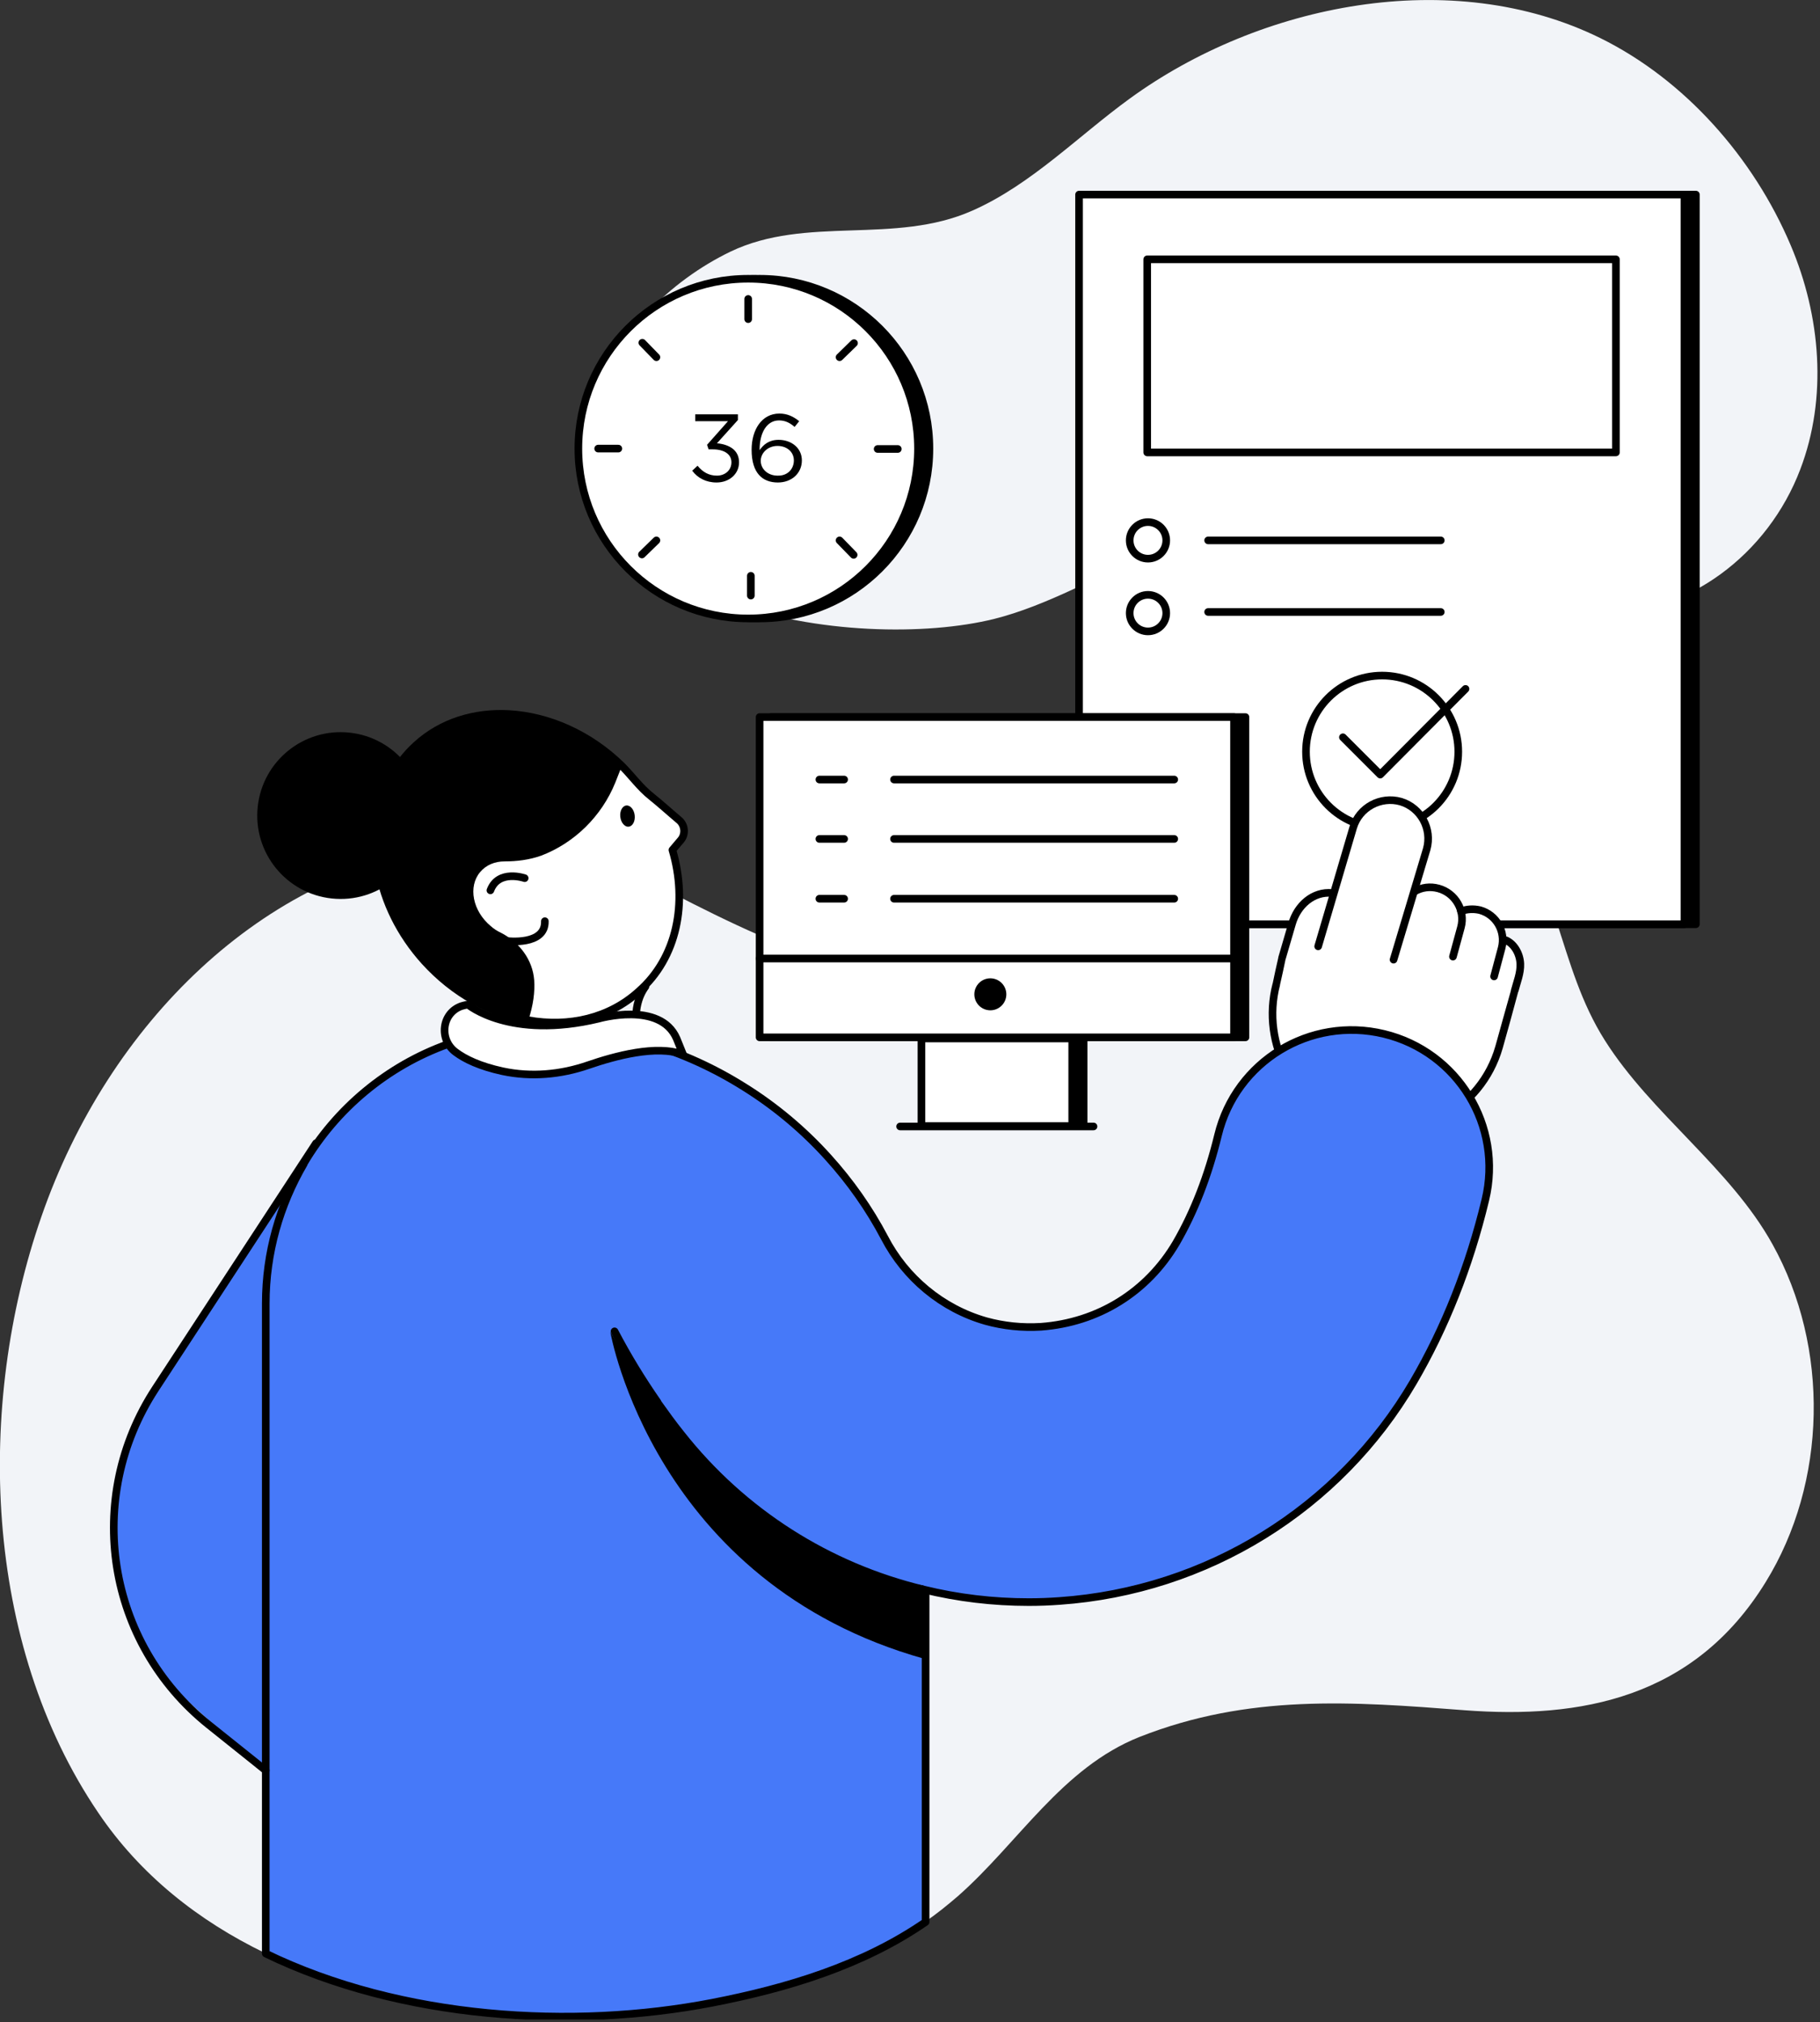 <svg viewBox="0 0 478 531" fill="none" xmlns="http://www.w3.org/2000/svg">
<rect x="0" y="0" width="478" height="531" fill="#333333" stroke="none"/>
<g clip-path="url(#clip0)">
<path d="M419.2 161.3C443.3 161.8 464.4 145.4 472.8 123.3C480 104.5 478.2 83 470.3 64.4C460.6 41.5 442.6 21 420.3 10C381.3 -9.2 330.9 1 296.7 25.9C283.2 35.7 270.8 48.5 255.4 55.3C234.9 64.4 211.8 56.5 191.8 66.1C176.1 73.7 160.9 88.2 157 105.8C145.1 160.4 225.2 171.5 261.2 162.5C288.3 155.7 316.9 130.9 345.3 135.8C371.2 140.2 392.5 160.7 419.2 161.3Z" fill="#F2F4F8"/>
<path d="M463.7 415.5C444.9 446 415.1 451.4 384.7 449.1C355 446.8 328 444.8 299.3 456.1C278.9 464.2 267.5 483.9 251.6 497.9C248.8 500.3 246 502.6 243 504.6C226.5 516 206.5 521.9 187 525.7C150.2 532.8 105.3 530.2 69.7 512.9C52.1 504.4 36.8 492.3 25.8 476C-4.4 431.5 -6.4 369.1 10.9 319.4C28.5 268.6 69.3 228.8 117.5 222.7C120 222.4 122.6 222.1 125.2 222C140.8 221.2 156.6 224.2 170.9 231.6C185.3 239.1 201.2 247.3 217.3 252.4C240.5 259.8 264.4 260.9 285.8 244.4C298.2 234.9 308.1 222.5 319.9 212.2C342.3 192.7 373.1 190.7 393.8 213.2C409.6 230.4 409 253.5 421.5 273.2C433.7 292.5 454.4 306.7 465.5 326.7C480.6 353.8 479.9 389.3 463.7 415.5Z" fill="#F2F4F8"/>
<path d="M445.4 51.1H286.4V242.7H445.4V51.1Z" fill="black" stroke="black" stroke-width="2" stroke-miterlimit="10" stroke-linecap="round" stroke-linejoin="round"/>
<path d="M442.4 51.1H283.4V242.7H442.4V51.1Z" fill="white" stroke="black" stroke-width="2" stroke-miterlimit="10" stroke-linecap="round" stroke-linejoin="round"/>
<path d="M363 217.4C374.046 217.4 383 208.446 383 197.4C383 186.354 374.046 177.4 363 177.4C351.954 177.4 343 186.354 343 197.4C343 208.446 351.954 217.4 363 217.4Z" stroke="black" stroke-width="2" stroke-miterlimit="10" stroke-linecap="round" stroke-linejoin="round"/>
<path d="M352.7 193.6L362.5 203.4L384.9 180.9" stroke="black" stroke-width="2" stroke-miterlimit="10" stroke-linecap="round" stroke-linejoin="round"/>
<path d="M392.4 275.3L392.5 274.9C392.9 274.2 393.2 273.4 393.4 272.6L397.9 256C399.4 250.4 394.1 240.7 388.6 239.2C387.5 238.9 383.5 238.1 384.1 242C383.4 238.2 383.7 235.7 379.7 234.6C376.8 233.8 373.9 234.3 371.5 235.8L375.1 223.6C376.7 218.1 373.6 212.2 368 210.6C362.5 209 356.6 212.1 355 217.7L349.5 236.3C344.8 236.2 340.4 239.3 339.1 244L337.9 248.9L336.9 250.6L334.5 259.7C330.5 275.2 339.3 291.1 354.6 295.9C370.8 300.8 387.8 291.5 392.4 275.3Z" fill="white"/>
<path d="M371.5 234.1C373.4 233 375.6 232.7 377.8 233.3C382.2 234.5 384.9 239.1 383.7 243.5L381.6 251.2" stroke="black" stroke-width="2" stroke-miterlimit="10" stroke-linecap="round" stroke-linejoin="round"/>
<path d="M383.7 239.3C385.2 238.7 387 238.6 388.7 239C393 240.2 395.5 244.6 394.4 248.9L392.4 256.4" stroke="black" stroke-width="2" stroke-miterlimit="10" stroke-linecap="round" stroke-linejoin="round"/>
<path d="M349.9 234.5C344.9 234 340.7 237.7 339.3 242.7L336.7 251.6C336.7 251.7 335.2 258.4 335.2 258.5C331.1 274.2 340.1 290.9 355.6 295.7C371.8 300.7 389 291.4 393.7 275C393.7 275 397.8 260.3 397.8 260.2C398.4 257.9 399.4 255.5 399.3 253.1C399.2 250.6 397.8 247.9 395.5 246.9" stroke="black" stroke-width="2" stroke-miterlimit="10" stroke-linecap="round" stroke-linejoin="round"/>
<path d="M346.2 248.5L355.4 217.3C357 212 362.6 209 367.9 210.5C373.2 212.1 376.2 217.7 374.7 223L366 252" stroke="black" stroke-width="2" stroke-miterlimit="10" stroke-linecap="round" stroke-linejoin="round"/>
<path d="M76.4 310.1L40 364.7C22.5 391 26.8 426.1 50.1 447.4L69.5 465.1V513.4C69.5 513.4 161.2 554.7 243.5 504.1V417.8C243.5 417.8 305.5 433.5 349.8 388.8C349.8 388.8 382.6 361.6 391.3 308.4C391.3 308.4 392.3 281.4 364.5 272.1C364.5 272.1 337.5 262.1 321.2 292.4L317.4 307.2C317.4 307.2 301.9 363 252.6 345C252.6 345 237.6 337 230.6 323.2C230.6 323.2 207.8 278.7 156.8 270.7C157.1 270.6 106.6 259.9 76.4 310.1Z" fill="#4679F9"/>
<path d="M111.241 216.47C112.517 204.443 103.801 193.658 91.774 192.382C79.747 191.106 68.962 199.822 67.686 211.849C66.41 223.876 75.126 234.661 87.153 235.937C99.18 237.213 109.965 228.497 111.241 216.47Z" fill="black"/>
<path d="M176.6 223.2L178.8 220.6C180.1 219.1 179.9 216.7 178.4 215.4C175.9 213.3 173.5 211.1 171 209.1C168.1 206.8 165.9 203.7 163.3 201.1C154.7 192.7 144 188.1 133.7 187.5C124.7 187 116 189.6 109.4 195.6C106.5 198.2 104.2 201.3 102.5 204.7C95.4 218.7 98.5 238 111.5 252.4C119.2 260.9 129 266.2 138.7 267.9C149.4 269.8 160 267.4 167.8 260.3C177.8 251.5 180.7 237.1 176.6 223.2Z" fill="white" stroke="black" stroke-width="2" stroke-miterlimit="10" stroke-linecap="round" stroke-linejoin="round"/>
<path d="M163.3 201.2L161.6 205.5C158 214.4 150.8 221.4 142.1 224.7C139 225.8 135.7 226.2 132.5 226.2C130 226.2 127.7 227.1 126.1 229C122.9 232.8 124.1 239.2 128.9 243.2C129.7 243.9 130.6 244.5 131.5 244.9C136.4 247.4 139.9 252 140.3 257.4C140.5 260.4 140.1 263.9 138.7 268.1C129 266.4 119.2 261.1 111.5 252.6C98.5 238.2 95.4 218.9 102.5 204.9C102.5 204.9 102.5 204.8 102.6 204.8C103 204 103.4 203.3 103.9 202.6C104 202.5 104.1 202.4 104.1 202.2C104.6 201.5 105 200.8 105.5 200.1L105.6 200C106.1 199.3 106.7 198.6 107.3 198C107.4 197.9 107.5 197.8 107.6 197.6C108.2 197 108.8 196.3 109.5 195.7C116.1 189.7 124.8 187.1 133.8 187.6C143.9 188.2 154.7 192.8 163.3 201.2Z" fill="black"/>
<path d="M137.8 230.6C137.8 230.6 130.9 228.2 128.8 233.8" stroke="black" stroke-width="2" stroke-miterlimit="10" stroke-linecap="round" stroke-linejoin="round"/>
<path d="M165.133 217.078C166.175 216.955 166.872 215.61 166.691 214.074C166.509 212.539 165.517 211.394 164.475 211.517C163.433 211.64 162.736 212.985 162.917 214.521C163.099 216.056 164.091 217.201 165.133 217.078Z" fill="black"/>
<path d="M69.8 464.9L54.8 452.9C28 431.4 22 393.5 40.8 364.7L83 300.2" stroke="black" stroke-width="2" stroke-miterlimit="10" stroke-linecap="round" stroke-linejoin="round"/>
<path d="M161.4 349.6C164.8 356.1 168.6 362.3 172.7 368.2C172.7 368.2 172.7 368.2 172.7 368.3C174.7 371.1 176.7 373.9 178.8 376.5C195.1 397.2 217.6 411.4 242.6 417.4C251.6 419.6 260.8 420.7 270.2 420.7C272.9 420.7 275.6 420.6 278.3 420.4C316.9 417.7 351.7 396.2 371.2 362.9C379.5 348.7 385.9 332.6 390.1 315.1C394.8 295.7 382.9 276.2 363.5 271.5C344.1 266.8 324.6 278.7 319.9 298.1C317.3 308.8 313.6 318.3 308.9 326.4C301.3 339.3 288.4 347.3 273.4 348.4C268.5 348.7 263.6 348.2 258.9 346.9C247.4 343.6 237.8 335.6 232.3 325C228.3 317.4 223.3 310.3 217.5 303.9C211.1 296.8 203.6 290.5 195.4 285.4C179.8 275.6 161.6 269.9 142.1 269.9C133.5 269.9 125.3 271.4 117.6 274.2C101.7 279.9 88.3 291.1 79.8 305.5C79.8 305.5 79.8 305.5 79.8 305.6C73.5 316.4 69.8 328.9 69.8 342.3V465.1V513C105.5 530.3 150.4 533 187.1 525.9C206.7 522.1 226.6 516.1 243.1 504.7V418" stroke="black" stroke-width="2" stroke-miterlimit="10" stroke-linecap="round" stroke-linejoin="round"/>
<path d="M242.5 416.3C242.5 416.3 199.1 414.3 160.3 349.8C160.3 349.8 171.7 415.7 242.8 435.6L242.5 416.3Z" fill="black"/>
<path d="M199.5 162.4C224.132 162.4 244.1 142.432 244.1 117.8C244.1 93.168 224.132 73.2 199.5 73.2C174.868 73.2 154.9 93.168 154.9 117.8C154.9 142.432 174.868 162.4 199.5 162.4Z" fill="black" stroke="black" stroke-width="2" stroke-miterlimit="10" stroke-linecap="round" stroke-linejoin="round"/>
<path d="M196.5 162.4C221.132 162.4 241.1 142.432 241.1 117.8C241.1 93.168 221.132 73.2 196.5 73.2C171.868 73.2 151.9 93.168 151.9 117.8C151.9 142.432 171.868 162.4 196.5 162.4Z" fill="white" stroke="black" stroke-width="2" stroke-miterlimit="10" stroke-linecap="round" stroke-linejoin="round"/>
<path d="M181.8 123.6L183.2 122.3C184.6 124 186.2 124.9 188.3 124.9C190.4 124.9 192.1 123.5 192.1 121.4C192.1 119.2 190.1 118 187.2 118H186.1L185.7 116.8L191.2 110.6H182.6V108.8H193.8V110.3L188.3 116.4C191.4 116.7 194.1 118.1 194.1 121.4C194.1 124.5 191.5 126.7 188.2 126.7C185.4 126.7 183.2 125.5 181.8 123.6Z" fill="black"/>
<path d="M197.4 118.1C197.4 112.8 200.1 108.6 204.7 108.6C206.8 108.6 208.4 109.4 209.9 110.6L208.7 112.1C207.4 111 206.2 110.4 204.6 110.4C201.4 110.4 199.5 113.6 199.5 118.1V118.2C200.5 116.8 201.9 115.5 204.5 115.5C207.8 115.5 210.6 117.6 210.6 120.9C210.6 124.3 207.9 126.7 204.3 126.7C200.3 126.7 197.4 124.3 197.4 118.1ZM208.5 120.9C208.5 118.7 206.7 117.1 204.2 117.1C201.6 117.1 199.8 119 199.8 121C199.8 123.2 201.7 124.9 204.2 124.9C206.8 125 208.5 123.2 208.5 120.9Z" fill="black"/>
<path d="M196.5 78.5V83.8" stroke="black" stroke-width="2" stroke-miterlimit="10" stroke-linecap="round" stroke-linejoin="round"/>
<path d="M168.7 90L172.4 93.8" stroke="black" stroke-width="2" stroke-miterlimit="10" stroke-linecap="round" stroke-linejoin="round"/>
<path d="M157.1 117.8H162.4" stroke="black" stroke-width="2" stroke-miterlimit="10" stroke-linecap="round" stroke-linejoin="round"/>
<path d="M168.6 145.6L172.4 141.9" stroke="black" stroke-width="2" stroke-miterlimit="10" stroke-linecap="round" stroke-linejoin="round"/>
<path d="M224.2 145.7L220.5 141.9" stroke="black" stroke-width="2" stroke-miterlimit="10" stroke-linecap="round" stroke-linejoin="round"/>
<path d="M235.8 117.9H230.5" stroke="black" stroke-width="2" stroke-miterlimit="10" stroke-linecap="round" stroke-linejoin="round"/>
<path d="M224.3 90.1L220.5 93.8" stroke="black" stroke-width="2" stroke-miterlimit="10" stroke-linecap="round" stroke-linejoin="round"/>
<path d="M197.2 156.4V151.2" stroke="black" stroke-width="2" stroke-miterlimit="10" stroke-linecap="round" stroke-linejoin="round"/>
<path d="M327.1 188.3H202.5V272.4H327.1V188.3Z" fill="black" stroke="black" stroke-width="2" stroke-miterlimit="10" stroke-linecap="round" stroke-linejoin="round"/>
<path d="M284.6 272.7H245V295.7H284.6V272.7Z" fill="black" stroke="black" stroke-width="2" stroke-miterlimit="10" stroke-linecap="round" stroke-linejoin="round"/>
<path d="M324.1 188.3H199.5V272.4H324.1V188.3Z" fill="white" stroke="black" stroke-width="2" stroke-miterlimit="10" stroke-linecap="round" stroke-linejoin="round"/>
<path d="M199.5 251.7H324.1" stroke="black" stroke-width="2" stroke-miterlimit="10" stroke-linecap="round" stroke-linejoin="round"/>
<path d="M234.8 204.7H308.4" stroke="black" stroke-width="2" stroke-miterlimit="10" stroke-linecap="round" stroke-linejoin="round"/>
<path d="M215.2 204.7H221.7" stroke="black" stroke-width="2" stroke-miterlimit="10" stroke-linecap="round" stroke-linejoin="round"/>
<path d="M234.8 220.3H308.4" stroke="black" stroke-width="2" stroke-miterlimit="10" stroke-linecap="round" stroke-linejoin="round"/>
<path d="M215.2 220.3H221.7" stroke="black" stroke-width="2" stroke-miterlimit="10" stroke-linecap="round" stroke-linejoin="round"/>
<path d="M234.8 236H308.4" stroke="black" stroke-width="2" stroke-miterlimit="10" stroke-linecap="round" stroke-linejoin="round"/>
<path d="M215.2 236H221.7" stroke="black" stroke-width="2" stroke-miterlimit="10" stroke-linecap="round" stroke-linejoin="round"/>
<path d="M281.6 272.7H242V295.7H281.6V272.7Z" fill="white" stroke="black" stroke-width="2" stroke-miterlimit="10" stroke-linecap="round" stroke-linejoin="round"/>
<path d="M236.4 295.8H287.2" stroke="black" stroke-width="2" stroke-miterlimit="10" stroke-linecap="round" stroke-linejoin="round"/>
<path d="M260.1 264.3C261.867 264.3 263.3 262.867 263.3 261.1C263.3 259.333 261.867 257.9 260.1 257.9C258.333 257.9 256.9 259.333 256.9 261.1C256.9 262.867 258.333 264.3 260.1 264.3Z" fill="black" stroke="black" stroke-width="2" stroke-miterlimit="10" stroke-linecap="round" stroke-linejoin="round"/>
<path d="M301.5 146.7C304.151 146.7 306.3 144.551 306.3 141.9C306.3 139.249 304.151 137.1 301.5 137.1C298.849 137.1 296.7 139.249 296.7 141.9C296.7 144.551 298.849 146.7 301.5 146.7Z" stroke="black" stroke-width="2" stroke-miterlimit="10" stroke-linecap="round" stroke-linejoin="round"/>
<path d="M301.5 165.8C304.151 165.8 306.3 163.651 306.3 161C306.3 158.349 304.151 156.2 301.5 156.2C298.849 156.2 296.7 158.349 296.7 161C296.7 163.651 298.849 165.8 301.5 165.8Z" stroke="black" stroke-width="2" stroke-miterlimit="10" stroke-linecap="round" stroke-linejoin="round"/>
<path d="M424.4 68.1H301.3V118.8H424.4V68.1Z" stroke="black" stroke-width="2" stroke-miterlimit="10" stroke-linecap="round" stroke-linejoin="round"/>
<path d="M317.3 141.9H378.4" stroke="black" stroke-width="2" stroke-miterlimit="10" stroke-linecap="round" stroke-linejoin="round"/>
<path d="M317.3 160.7H378.4" stroke="black" stroke-width="2" stroke-miterlimit="10" stroke-linecap="round" stroke-linejoin="round"/>
<path d="M133.1 247.1C133.1 247.1 143.3 248.4 143.1 241.9" stroke="black" stroke-width="2" stroke-miterlimit="10" stroke-linecap="round" stroke-linejoin="round"/>
<path d="M169.5 259.1C169.5 259.1 165.1 264.4 168.1 272.9L169.5 259.1Z" fill="white"/>
<path d="M169.5 259.1C169.5 259.1 165.1 264.4 168.1 272.9" stroke="black" stroke-width="2" stroke-miterlimit="10" stroke-linecap="round" stroke-linejoin="round"/>
<path d="M179.4 276.9C172.4 274.3 161.5 277.3 154.5 279.7C147.3 282.2 139.5 282.9 132 281.3C126 280 122.1 278.1 119.7 276.3C115.2 273 116 266 121.2 264.2C122.2 263.9 122.9 263.8 122.9 263.8C122.9 263.8 133.9 273.1 157.2 267.5C157.2 267.5 173.4 262.8 177.7 272.7L179.4 276.9Z" fill="white" stroke="black" stroke-width="2" stroke-miterlimit="10" stroke-linecap="round" stroke-linejoin="round"/>
</g>
<defs>
<clipPath id="clip0">
<rect width="477.3" height="530.3" fill="white"/>
</clipPath>
</defs>
</svg>
